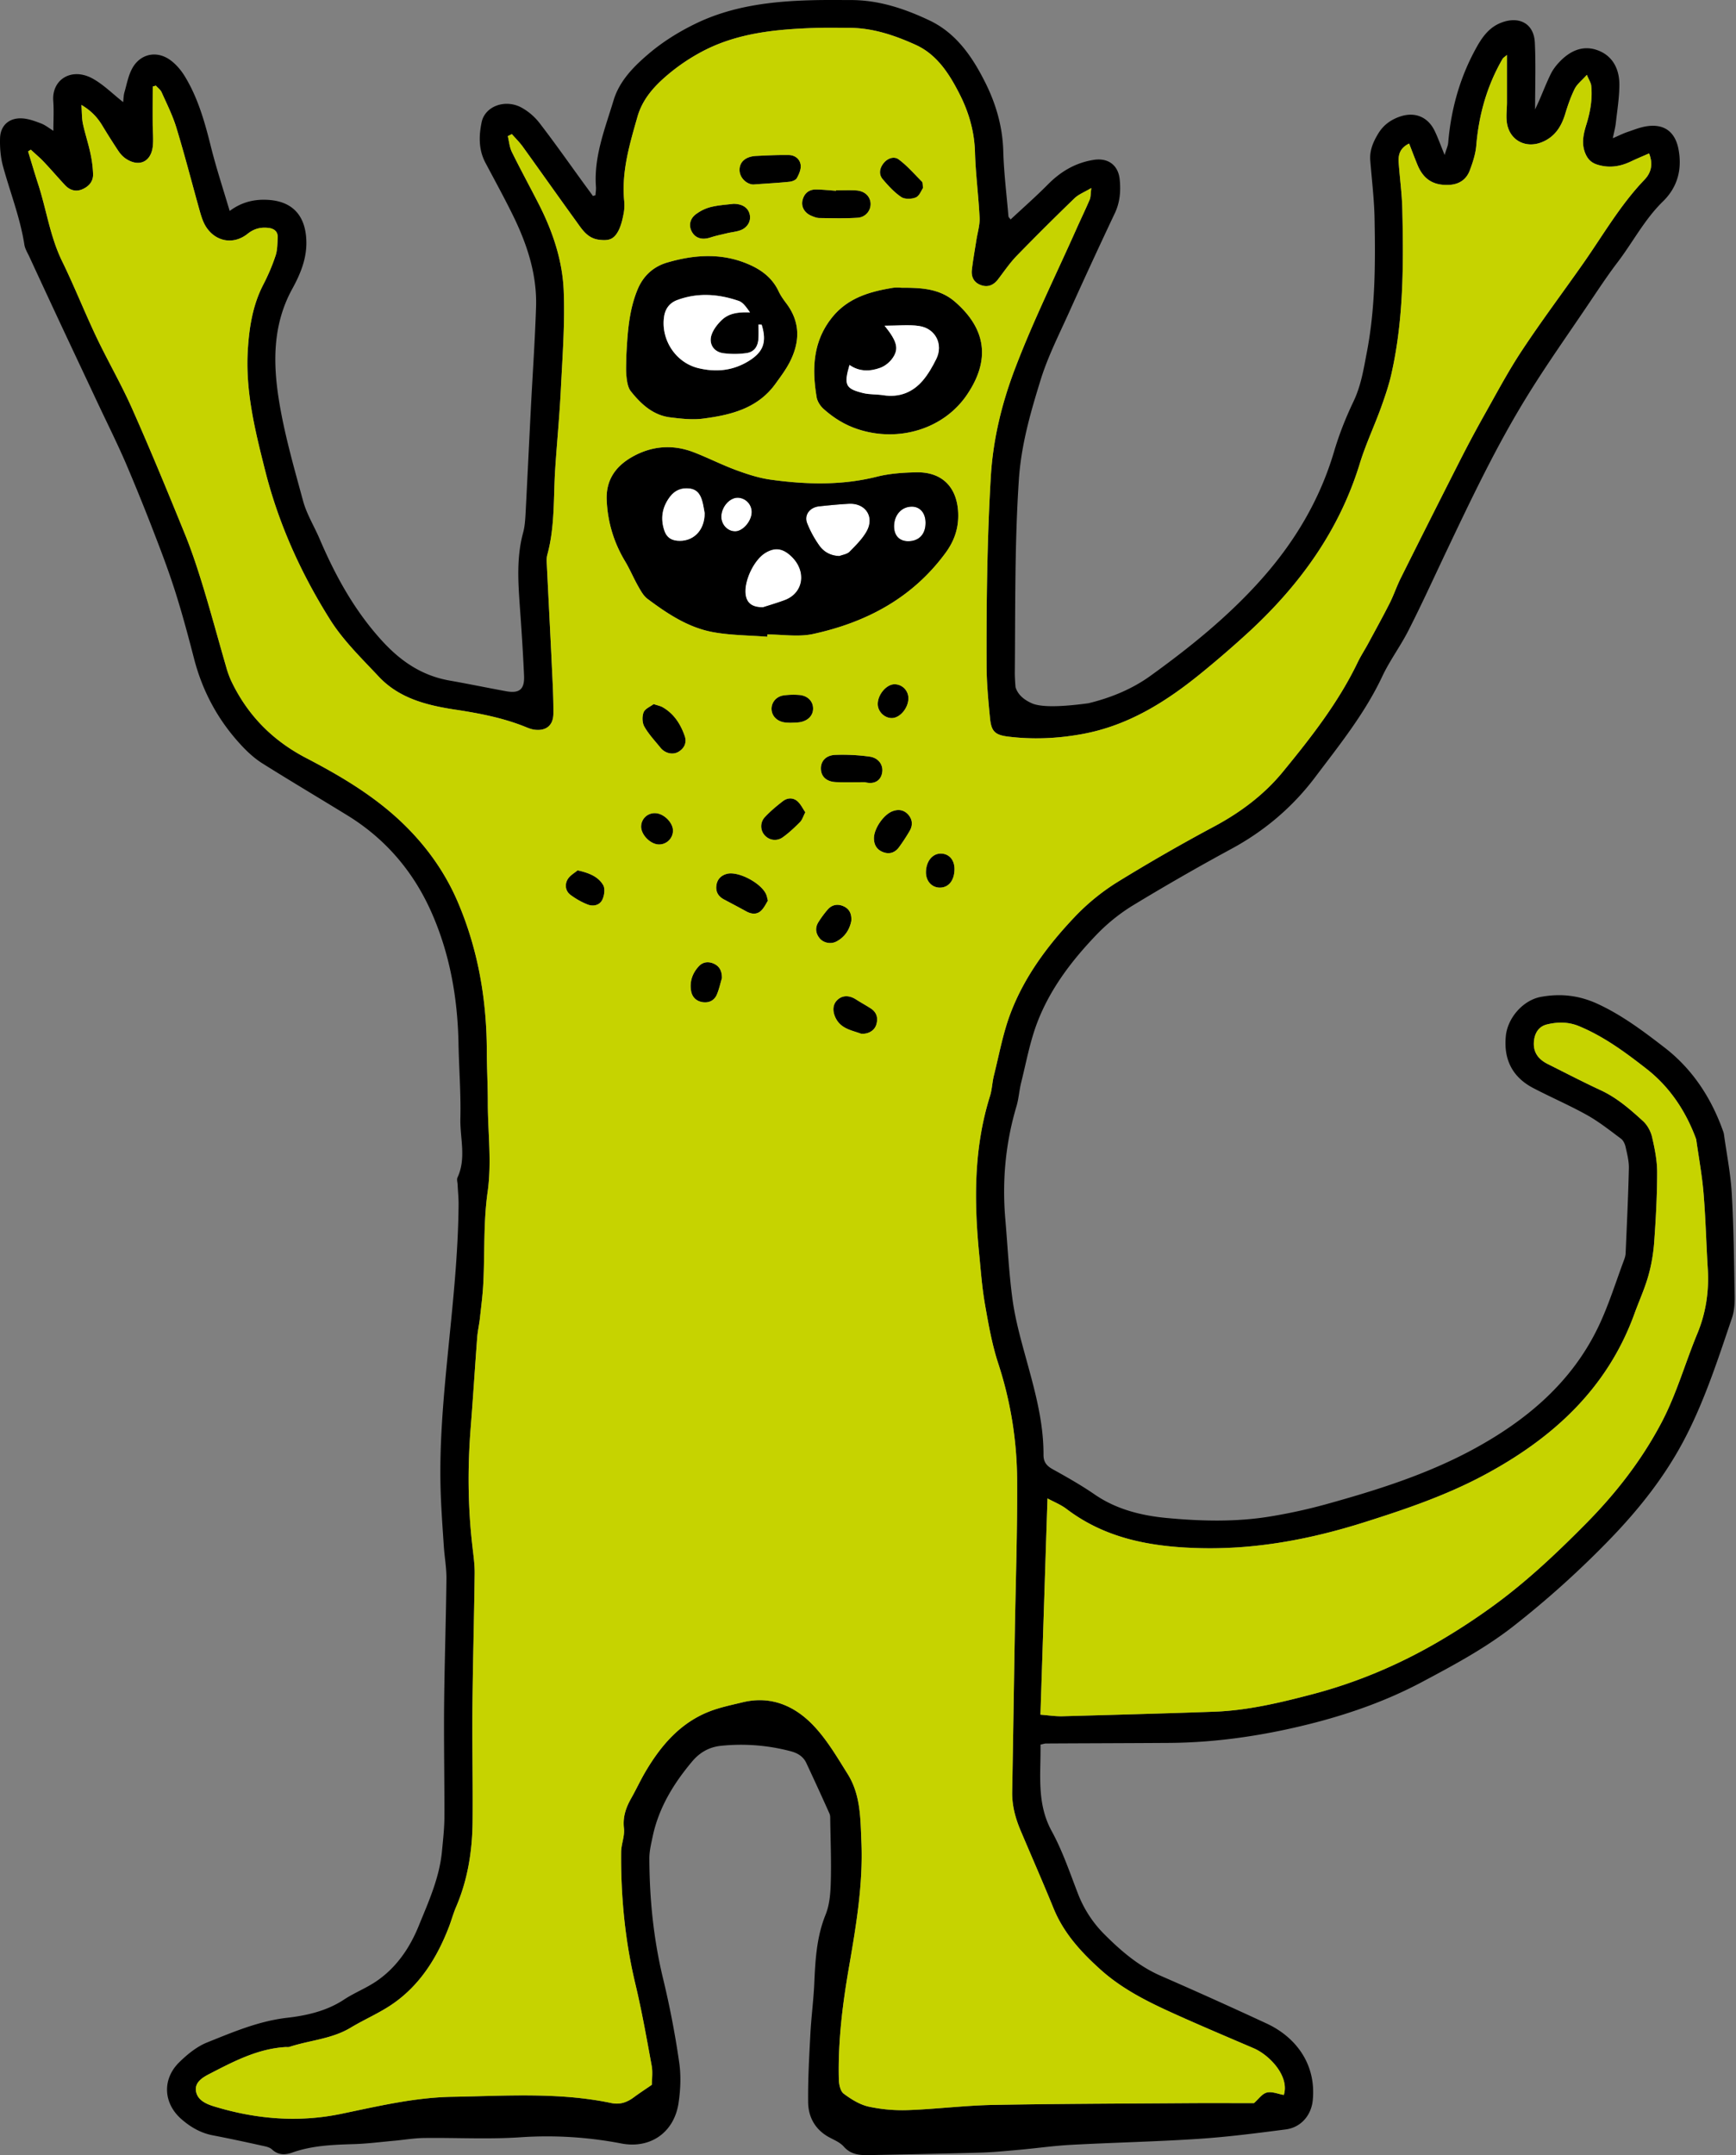 <svg width="137" height="170" viewBox="0 0 137 170" xmlns="http://www.w3.org/2000/svg"><rect x="0" y="0" width="137" height="170" fill="#808080" stroke="none"/><title>alien 2</title><g fill="none" fill-rule="evenodd"><path d="M136.69 103.941c-1.067 3.142-2.082 6.297-3.591 9.263-1.585 3.127-3.731 5.835-6.166 8.334a74.532 74.532 0 0 1-7.572 6.796c-2.217 1.72-4.671 3.032-7.139 4.344-2.65 1.41-5.458 2.419-8.326 3.174-3.793.99-7.677 1.603-11.62 1.632-3.241.022-6.487.027-9.733.046-.104 0-.212.043-.43.085.038 2.306-.33 4.603.878 6.816.864 1.574 1.44 3.306 2.095 4.989a9.184 9.184 0 0 0 2.094 3.188c1.312 1.31 2.704 2.5 4.435 3.254a386.924 386.924 0 0 1 8.341 3.755c2.298 1.065 3.93 3.197 3.642 6.06-.118 1.183-.929 2.141-2.136 2.296-2.274.293-4.558.59-6.846.741-3.35.222-6.705.293-10.054.472-1.354.07-2.704.264-4.053.387-1.014.089-2.028.193-3.048.227-2.976.084-5.958.14-8.935.199-.721.012-1.4-.053-1.948-.681-.307-.349-.812-.538-1.236-.778-1.048-.609-1.553-1.58-1.566-2.717-.02-1.806.084-3.617.179-5.418.07-1.316.245-2.628.306-3.943.08-1.85.18-3.67.892-5.429.316-.782.387-1.693.41-2.551.048-1.623-.018-3.245-.042-4.867-.005-.184.014-.392-.061-.557a252.074 252.074 0 0 0-1.831-3.995c-.24-.51-.675-.774-1.222-.92a15.31 15.31 0 0 0-5.491-.433c-.92.09-1.685.504-2.312 1.259-1.477 1.764-2.638 3.674-3.109 5.952-.114.547-.25 1.108-.25 1.66.009 3.216.33 6.386 1.089 9.522a71.34 71.34 0 0 1 1.26 6.542c.16 1.06.113 2.193-.047 3.259-.354 2.32-2.232 3.612-4.506 3.178a31 31 0 0 0-7.982-.49c-2.515.17-5.053.024-7.582.057-.825.009-1.646.155-2.472.226-1.01.094-2.024.222-3.038.255-1.665.051-3.317.103-4.907.67-.551.193-1.1.211-1.59-.246-.174-.165-.462-.231-.712-.283-1.321-.293-2.646-.58-3.977-.835-.963-.188-1.764-.66-2.477-1.287-1.416-1.245-1.514-3.141-.165-4.467.637-.627 1.383-1.235 2.194-1.565 2.053-.821 4.077-1.694 6.345-1.953 1.524-.175 3.114-.533 4.477-1.438.784-.514 1.675-.869 2.458-1.382 1.628-1.076 2.704-2.646 3.421-4.401.779-1.91 1.646-3.81 1.845-5.91.085-.9.189-1.8.193-2.702.009-2.942-.052-5.885-.024-8.829.033-3.32.146-6.635.184-9.95.01-.864-.151-1.722-.207-2.585-.1-1.504-.212-3.009-.255-4.518-.1-3.585.227-7.16.576-10.72.387-3.896.812-7.787.844-11.711.005-.523-.052-1.052-.076-1.575-.009-.189-.08-.406-.009-.562.709-1.523.189-3.113.227-4.663.047-1.996-.114-3.996-.15-5.995-.077-3.542-.686-6.984-2.12-10.23-1.415-3.211-3.613-5.805-6.623-7.66-2.246-1.38-4.515-2.724-6.747-4.125-.566-.359-1.08-.821-1.543-1.307-1.877-1.98-3.15-4.296-3.835-6.948-.443-1.712-.9-3.423-1.43-5.111-.471-1.505-1.023-2.99-1.595-4.467a166.04 166.04 0 0 0-2.372-5.867C9.213 34.886 8.42 33.3 7.67 31.703c-.976-2.08-1.957-4.155-2.93-6.235-.814-1.741-1.622-3.481-2.428-5.226-.142-.306-.336-.609-.387-.934C1.595 17.177.8 15.177.235 13.11c-.193-.712-.254-1.49-.23-2.23.037-.992.721-1.59 1.716-1.543.51.023 1.024.212 1.505.396.345.127.642.373.986.585 0-.82.047-1.59-.009-2.353C4.076 6.248 5.68 5.282 7.331 6.21c.84.467 1.543 1.179 2.388 1.844.032-.27.032-.543.108-.798.184-.64.306-1.33.627-1.895.623-1.099 1.864-1.382 2.916-.67.476.326.896.811 1.203 1.312 1.057 1.72 1.59 3.645 2.076 5.588.42 1.674.962 3.316 1.476 5.051.883-.66 1.836-.92 2.883-.882 2.01.062 3.086 1.184 3.166 3.184.06 1.434-.477 2.692-1.118 3.858-1.505 2.75-1.52 5.678-1.072 8.588.425 2.745 1.204 5.438 1.935 8.126.283 1.043.878 1.996 1.307 3 1.25 2.924 2.76 5.669 4.94 8.05 1.49 1.627 3.165 2.745 5.34 3.122 1.477.26 2.949.566 4.425.836 1.057.193 1.477-.142 1.425-1.231-.08-1.812-.198-3.618-.33-5.42-.137-1.962-.27-3.91.255-5.843.137-.505.17-1.047.198-1.57.146-2.788.278-5.57.42-8.358.137-2.636.32-5.267.406-7.905.075-2.499-.675-4.829-1.75-7.055-.708-1.457-1.492-2.877-2.247-4.305-.547-1.029-.523-2.133-.297-3.204.27-1.258 1.854-1.838 3.138-1.15a4.634 4.634 0 0 1 1.439 1.236c1.222 1.585 2.368 3.222 3.542 4.834.222.302.444.604.661.905l.203-.056c.014-.217.052-.44.038-.656-.179-2.405.717-4.598 1.387-6.824.471-1.57 1.641-2.726 2.845-3.74 1.08-.91 2.325-1.68 3.6-2.301C57.797.447 60.986.09 64.21.014c.98-.024 1.962-.01 2.943-.01 2.204 0 4.247.684 6.19 1.604 2.147 1.014 3.43 2.928 4.445 4.971.82 1.655 1.33 3.423 1.386 5.32.047 1.726.265 3.447.41 5.174.006.056.076.108.17.24.991-.925 2-1.81 2.944-2.763 1.02-1.029 2.185-1.717 3.624-1.94 1.118-.173 1.93.406 2.042 1.552.09.906.024 1.793-.382 2.65a468.38 468.38 0 0 0-3.604 7.802c-.788 1.75-1.67 3.48-2.241 5.306-.797 2.575-1.547 5.145-1.731 7.914-.34 5.088-.274 10.173-.321 15.267 0 .247.019.614.057 1.098.159.539.585.964 1.28 1.275.693.31 2.184.31 4.473 0 1.898-.46 3.525-1.178 4.88-2.152 3.156-2.274 6.177-4.712 8.775-7.631 2.615-2.938 4.592-6.235 5.72-10.036.4-1.364.933-2.708 1.546-3.99.6-1.256.802-2.58 1.057-3.91.665-3.471.67-6.975.604-10.48-.028-1.542-.217-3.08-.34-4.617-.061-.793.232-1.472.633-2.127.41-.679 1.018-1.108 1.754-1.349 1.175-.382 2.194.062 2.717 1.188.251.528.448 1.085.765 1.854.142-.477.255-.707.279-.947.23-2.745.967-5.326 2.34-7.721.43-.741.943-1.382 1.735-1.721 1.416-.605 2.69-.067 2.765 1.532.08 1.688.02 3.39.02 5.268.155-.344.25-.538.334-.731.298-.693.571-1.391.901-2.066.166-.335.4-.646.656-.92.83-.886 1.854-1.39 3.048-.952 1.188.439 1.708 1.48 1.712 2.693 0 1.005-.165 2.014-.278 3.023-.038.359-.137.717-.24 1.222.48-.208.806-.373 1.15-.49.533-.18 1.067-.401 1.62-.468 1.324-.165 2.15.48 2.41 1.807.306 1.593-.062 3.009-1.237 4.15-1.443 1.41-2.363 3.207-3.571 4.791-.82 1.076-1.566 2.217-2.326 3.34-1.58 2.344-3.217 4.65-4.704 7.051-2.51 4.036-4.538 8.328-6.576 12.615-.953 2.01-1.873 4.028-2.883 6.01-.628 1.244-1.477 2.376-2.07 3.631-1.378 2.933-3.393 5.433-5.318 7.984-1.764 2.335-3.972 4.212-6.572 5.622a183.892 183.892 0 0 0-7.84 4.5 14.52 14.52 0 0 0-2.888 2.348c-1.94 2.028-3.633 4.268-4.633 6.91-.566 1.499-.859 3.112-1.25 4.678-.156.622-.193 1.274-.373 1.882-.873 2.929-1.142 5.91-.877 8.942.179 2.103.282 4.216.565 6.3.204 1.486.6 2.953 1 4.406.708 2.58 1.458 5.15 1.445 7.856 0 .572.26.873.745 1.137 1.118.619 2.236 1.255 3.288 1.976 1.708 1.18 3.685 1.665 5.638 1.854 2.732.26 5.505.335 8.242-.118a42.05 42.05 0 0 0 4.303-.938c3.996-1.104 7.959-2.345 11.629-4.32 4.232-2.283 7.827-5.283 9.946-9.711.81-1.693 1.368-3.51 2.028-5.273.066-.175.118-.363.122-.547.095-2.221.204-4.443.255-6.664.014-.557-.132-1.122-.255-1.674-.051-.24-.179-.529-.368-.67-.872-.65-1.735-1.335-2.679-1.863-1.383-.773-2.84-1.396-4.247-2.132-1.65-.863-2.348-2.263-2.16-4.117.147-1.425 1.364-2.82 2.774-3.075 1.547-.279 3.001-.128 4.497.566 1.948.906 3.628 2.179 5.284 3.457 2.184 1.693 3.67 3.97 4.595 6.588.027.071.046.142.06.217.213 1.557.529 3.109.618 4.674.157 2.707.18 5.424.229 8.136.008.556-.03 1.15-.205 1.67Zm-2.737 1.245c.675-1.637.925-3.325.821-5.083-.122-1.996-.17-3.99-.335-5.981-.117-1.415-.378-2.815-.576-4.221-.004-.038-.023-.075-.033-.11-.807-2.168-2.07-4.054-3.874-5.465-1.654-1.292-3.358-2.556-5.335-3.377-.849-.354-1.694-.344-2.538-.14-.647.155-.967.669-1.029 1.329-.08.882.359 1.43 1.095 1.797 1.383.693 2.755 1.405 4.156 2.056 1.294.595 2.34 1.515 3.37 2.453.334.311.598.796.702 1.25.212.914.401 1.853.401 2.782 0 1.844-.104 3.693-.237 5.532a13.358 13.358 0 0 1-.466 2.656c-.288 1.009-.731 1.976-1.09 2.965-2.156 5.949-6.506 9.872-11.912 12.754-2.963 1.58-6.139 2.665-9.346 3.679-4.393 1.39-8.818 2.216-13.446 2.046-3.661-.132-7.1-.801-10.096-3.066-.454-.348-1.005-.565-1.52-.843-.188 5.754-.368 11.356-.556 17.058.627.047 1.183.137 1.736.123 3.996-.109 7.992-.217 11.983-.358 2.614-.095 5.161-.703 7.667-1.359 3.586-.933 6.991-2.377 10.19-4.264a51.373 51.373 0 0 0 4.246-2.79c2.595-1.897 4.925-4.1 7.186-6.383 2.377-2.395 4.43-5.022 6.01-8.021 1.184-2.25 1.86-4.689 2.826-7.019m-4.175-91.01c.523-.546.698-1.216.363-2.074-.518.226-.996.424-1.458.645-.853.402-1.717.528-2.637.236-.472-.145-.75-.433-.938-.886-.332-.802-.137-1.57.098-2.325.303-.986.472-1.981.368-3.009-.018-.227-.17-.439-.344-.859-.41.457-.778.736-.962 1.109-.317.636-.548 1.315-.756 2-.301.985-.816 1.778-1.797 2.188-1.35.566-2.656-.18-2.807-1.618-.052-.48.014-.976.02-1.467V4.334c-.195.165-.294.217-.345.302-1.232 2.122-1.878 4.414-2.081 6.857-.057.66-.278 1.33-.515 1.957-.277.732-.862 1.109-1.665 1.137-1.212.047-1.995-.448-2.462-1.589-.223-.538-.425-1.085-.656-1.675-.727.355-.864.882-.826 1.472.085 1.236.26 2.471.288 3.707.099 4.34.108 8.678-.85 12.946-.203.914-.509 1.807-.825 2.688-.538 1.486-1.217 2.92-1.68 4.428-1.604 5.236-4.674 9.495-8.638 13.178a84.637 84.637 0 0 1-3.67 3.188c-2.85 2.349-5.902 4.31-9.634 4.98-1.944.354-3.897.435-5.85.19-1.034-.132-1.293-.444-1.392-1.467-.132-1.35-.26-2.707-.268-4.06-.02-4.977.041-9.953.33-14.929.174-2.99.872-5.828 1.91-8.555 1.402-3.692 3.16-7.248 4.775-10.861.368-.83.763-1.642 1.118-2.472.09-.207.07-.461.132-.924-.576.34-1.015.505-1.321.802a206.083 206.083 0 0 0-4.567 4.546c-.548.567-.996 1.232-1.477 1.858-.368.477-.83.656-1.392.435-.528-.208-.731-.656-.67-1.184.09-.783.232-1.561.354-2.344.09-.59.283-1.184.255-1.768-.08-1.731-.316-3.454-.364-5.18-.047-1.627-.485-3.14-1.202-4.55-.802-1.585-1.779-3.137-3.468-3.906-1.642-.744-3.369-1.335-5.218-1.344-.943-.004-1.887-.023-2.83.01-2.953.103-5.894.387-8.578 1.735a15.324 15.324 0 0 0-3.165 2.142c-.953.834-1.798 1.81-2.17 3.113-.623 2.178-1.274 4.343-1.052 6.654.032.335.019.684-.048 1.014-.084.439-.188.891-.381 1.288-.368.73-.765.858-1.576.754-.906-.118-1.322-.816-1.779-1.448-1.415-1.952-2.807-3.929-4.217-5.886-.255-.354-.572-.664-.864-.995-.104.052-.213.109-.321.16.104.42.137.872.321 1.25.684 1.387 1.424 2.74 2.128 4.118 1.09 2.136 1.858 4.41 1.962 6.786.108 2.594-.094 5.202-.222 7.796-.103 2.11-.311 4.208-.448 6.315-.146 2.255-.014 4.528-.618 6.745-.07.245-.056.523-.042.787.128 2.599.264 5.193.387 7.791.061 1.321.142 2.642.131 3.957-.004.972-.617 1.42-1.57 1.264a2.72 2.72 0 0 1-.538-.17c-1.821-.75-3.737-1.112-5.671-1.405-2.226-.34-4.397-.886-6.005-2.603-1.336-1.425-2.78-2.82-3.813-4.452-2.297-3.641-4.071-7.546-5.137-11.749-.803-3.183-1.605-6.357-1.373-9.697.118-1.745.396-3.433 1.207-5.008.383-.736.713-1.505.972-2.287.151-.448.147-.958.17-1.443.024-.458-.269-.693-.689-.75-.618-.08-1.156.037-1.684.458-1.155.924-2.628.608-3.359-.68-.198-.353-.316-.76-.43-1.156-.608-2.173-1.17-4.362-1.83-6.523-.292-.965-.754-1.88-1.17-2.81-.09-.199-.302-.345-.452-.519a6.901 6.901 0 0 1-.246.076c-.005.967-.01 1.929-.005 2.896 0 .603.07 1.212.01 1.806-.138 1.274-1.133 1.693-2.19.943a2.313 2.313 0 0 1-.533-.575 55.29 55.29 0 0 1-1.268-2.004c-.374-.614-.831-1.133-1.642-1.618.042.623.028 1.065.118 1.485.165.774.42 1.528.585 2.302.117.547.202 1.108.217 1.67.018.589-.35.99-.873 1.206-.505.208-.973.058-1.34-.334-.566-.608-1.105-1.24-1.675-1.84-.32-.34-.684-.64-1.028-.961l-.213.14c.26.85.51 1.703.783 2.547.665 2.029.948 4.165 1.901 6.113.958 1.962 1.765 4 2.7 5.97.905 1.906 1.972 3.736 2.825 5.66 1.453 3.269 2.816 6.58 4.166 9.895.552 1.359 1.01 2.76 1.439 4.16.636 2.09 1.203 4.202 1.811 6.296.114.4.246.797.425 1.17 1.283 2.664 3.227 4.645 5.884 6.032 2.9 1.509 5.717 3.188 8.053 5.57 1.689 1.72 3.024 3.664 3.954 5.862 1.58 3.726 2.25 7.645 2.26 11.687.004 1.358.08 2.716.08 4.074 0 2.354.32 4.689-.02 7.07-.33 2.334-.216 4.735-.334 7.103-.043.938-.166 1.872-.27 2.81-.056.52-.179 1.038-.217 1.562-.178 2.367-.326 4.74-.513 7.107-.246 3.127-.223 6.249.141 9.371.08.708.184 1.42.174 2.132-.042 3.472-.141 6.938-.174 10.409-.029 3.056.037 6.112.01 9.168-.024 2.312-.383 4.575-1.308 6.721-.221.52-.367 1.071-.57 1.594-.93 2.396-2.256 4.532-4.397 6.023-1.043.726-2.241 1.23-3.34 1.891-1.492.9-3.223.99-4.823 1.514-.104.038-.226.014-.334.019-2.208.136-4.11 1.146-6.01 2.127-.534.273-1.157.66-1.048 1.344.118.75.863 1.042 1.496 1.23 3.26.987 6.576 1.265 9.94.571 2.916-.603 5.826-1.3 8.812-1.348 4.18-.07 8.38-.377 12.522.49.698.146 1.255-.056 1.792-.457.445-.33.911-.632 1.416-.981 0-.448.08-.986-.014-1.496-.392-2.145-.774-4.295-1.278-6.418-.827-3.434-1.16-6.915-1.133-10.432.005-.628.293-1.274.222-1.887-.104-.891.155-1.627.57-2.363.392-.688.722-1.41 1.123-2.094 1.231-2.084 2.76-3.876 5.09-4.773.836-.32 1.728-.5 2.596-.712 2.212-.533 4.077.279 5.543 1.802 1.08 1.122 1.897 2.523 2.732 3.858 1.029 1.636 1.01 3.528 1.085 5.371.137 3.293-.406 6.532-.963 9.763-.518 2.976-.896 5.961-.816 8.99.01.376.123.9.382 1.094.59.438 1.265.862 1.968 1.018 1.019.227 2.1.311 3.146.274 2.218-.08 4.43-.364 6.648-.405 5.203-.095 10.412-.104 15.621-.143 1.69-.009 3.377 0 4.991 0 .354-.306.642-.74 1.019-.834.406-.103.887.113 1.34.188.462-1.476-1.128-3.15-2.387-3.687-2.076-.892-4.161-1.769-6.218-2.699-2.095-.942-4.152-1.956-5.888-3.527-1.53-1.377-2.883-2.863-3.676-4.8-.84-2.057-1.73-4.086-2.598-6.132-.416-.981-.69-1.99-.67-3.07.074-4.146.136-8.297.207-12.442.066-4.032.208-8.07.184-12.102-.02-3.137-.5-6.215-1.486-9.224-.49-1.496-.77-3.066-1.043-4.623-.23-1.297-.33-2.617-.457-3.929-.42-4.225-.449-8.427.84-12.544.17-.539.178-1.118.32-1.665.41-1.642.713-3.326 1.312-4.896 1.099-2.89 2.939-5.353 5.053-7.579a17.137 17.137 0 0 1 3.316-2.717 144.502 144.502 0 0 1 7.742-4.447c2.057-1.108 3.892-2.486 5.364-4.273 2.222-2.707 4.387-5.471 5.921-8.659.245-.51.557-.981.826-1.48.57-1.057 1.156-2.114 1.698-3.184.321-.642.547-1.326.868-1.967a1427.17 1427.17 0 0 1 4.628-9.188 102.124 102.124 0 0 1 1.911-3.584c.982-1.736 1.915-3.508 3.015-5.169 1.556-2.358 3.26-4.622 4.883-6.937 1.552-2.222 2.906-4.58 4.798-6.551" fill="#000"/><path d="M134.774 100.102c.104 1.76-.146 3.448-.821 5.084-.967 2.33-1.642 4.768-2.826 7.018-1.58 3-3.632 5.626-6.01 8.023-2.26 2.283-4.591 4.485-7.186 6.38a51.347 51.347 0 0 1-4.246 2.793c-3.198 1.886-6.604 3.33-10.19 4.263-2.505.655-5.053 1.264-7.667 1.358-3.99.142-7.986.25-11.983.359-.552.014-1.109-.075-1.736-.123.189-5.702.367-11.305.556-17.059.515.279 1.067.496 1.52.845 2.995 2.264 6.435 2.933 10.096 3.066 4.628.17 9.054-.656 13.445-2.048 3.209-1.014 6.384-2.098 9.347-3.678 5.406-2.882 9.756-6.806 11.912-12.753.359-.99.802-1.957 1.09-2.967.246-.863.4-1.763.467-2.655.132-1.839.236-3.688.236-5.532 0-.929-.189-1.867-.4-2.783-.104-.452-.37-.938-.704-1.25-1.029-.938-2.076-1.857-3.369-2.451-1.4-.652-2.773-1.364-4.156-2.057-.736-.368-1.175-.915-1.095-1.797.062-.66.383-1.174 1.03-1.33.843-.203 1.688-.212 2.537.142 1.977.82 3.68 2.084 5.336 3.377 1.802 1.41 3.066 3.296 3.873 5.466.01.033.029.07.033.108.199 1.406.458 2.806.576 4.221.165 1.99.213 3.985.335 5.98" fill="#C6D300"/><path d="M75.362 23.803c2.51 2.174 2.77 4.626.972 7.3-1.84 2.75-5.43 3.81-8.63 2.754-1.027-.334-1.91-.885-2.698-1.589-.264-.23-.504-.599-.561-.938-.372-2.245-.302-4.41 1.236-6.31 1.237-1.524 2.94-2.01 4.742-2.312.33-.056.68-.01.769-.01 1.665-.014 3.034.119 4.17 1.105m-1.472 4.513c.567-1.146-.051-2.4-1.344-2.599-.83-.127-1.699-.024-2.737-.024.996 1.237 1.146 1.826.623 2.567-.226.32-.59.613-.953.75-.816.3-1.665.32-2.44-.222-.461 1.58-.32 1.876 1.086 2.22.505.124 1.048.086 1.567.166 1.263.198 2.32-.207 3.132-1.155.43-.505.77-1.104 1.066-1.703M74.32 67.334c.623.042 1.018.537 1.005 1.255-.014.852-.444 1.404-1.114 1.428-.67.02-1.156-.519-1.137-1.25.024-.872.552-1.48 1.246-1.433" fill="#000"/><path d="M72.546 25.717c1.292.199 1.91 1.453 1.344 2.6-.297.598-.637 1.196-1.066 1.701-.812.949-1.869 1.355-3.133 1.156-.518-.08-1.061-.042-1.566-.165-1.406-.344-1.547-.641-1.085-2.221.774.542 1.623.523 2.439.221.363-.137.727-.429.953-.75.523-.74.373-1.33-.623-2.565 1.039 0 1.906-.104 2.737.023M73.041 41.224c.01.896-.5 1.453-1.34 1.467-.684.014-1.113-.401-1.142-1.104-.028-.91.544-1.598 1.36-1.621.665-.024 1.117.485 1.122 1.258" fill="#FFF"/><path d="M72.763 14.337c.066.066.042.217.085.486-.142.203-.288.632-.571.75-.33.141-.873.155-1.15-.029-.553-.373-1.02-.887-1.46-1.4-.33-.383-.259-.854.048-1.25.311-.406.835-.595 1.204-.32.678.499 1.244 1.16 1.844 1.763M71.687 64.273c.33.382.354.83.11 1.259-.261.448-.549.887-.855 1.307-.297.4-.717.56-1.199.396-.519-.175-.773-.566-.773-1.119.004-.758.764-1.872 1.482-2.13.461-.17.9-.1 1.235.287M71.687 55.029c.033.769-.632 1.599-1.292 1.613-.571.014-1.095-.481-1.124-1.056-.032-.75.656-1.595 1.308-1.608.59-.015 1.08.457 1.108 1.05M68.63 59.684c.722.104 1.095.68.986 1.273-.104.613-.613.949-1.354.745-.745 0-1.496.02-2.241-.004-.77-.02-1.212-.41-1.236-1.033-.023-.618.387-1.094 1.152-1.118.895-.028 1.806.01 2.693.137M68.72 79.549c.477.311.594.763.433 1.282-.146.472-.645.765-1.207.708-.727-.269-1.586-.382-2.005-1.25-.27-.565-.222-1.094.179-1.443.396-.348.916-.344 1.453.005.373.24.77.452 1.147.698M68.705 16.025a1.085 1.085 0 0 1-1 1.151c-1.01.066-2.019.038-3.028.024-.217 0-.444-.09-.652-.18-.547-.231-.825-.735-.684-1.254.142-.538.52-.825 1.066-.816.525.005 1.048.061 1.567.1.004-.015.004-.025.004-.034.524 0 1.053-.023 1.572.005.675.038 1.108.443 1.155 1.004" fill="#000"/><path d="M66.988 39.739c1.307-.066 2.043 1.014 1.41 2.164-.338.609-.863 1.123-1.358 1.623-.183.189-.524.231-.793.335-.693-.019-1.226-.32-1.585-.82a8.32 8.32 0 0 1-.962-1.765c-.255-.656.198-1.254.943-1.335.778-.084 1.562-.16 2.345-.202" fill="#FFF"/><path d="M66.564 71.484c.462.208.66.59.617 1.165-.131.674-.504 1.269-1.179 1.622-.457.236-1.042.1-1.335-.278-.311-.396-.345-.835-.075-1.26.22-.348.467-.688.736-.994.334-.377.778-.457 1.236-.255M64.167 55.878c.01.561-.406.99-1.066 1.094-.222.033-.448.028-.722.042-.137-.009-.326-.005-.51-.037-.594-.109-.971-.529-.981-1.057-.005-.519.378-.985.958-1.066a5.701 5.701 0 0 1 1.231-.033c.656.052 1.085.49 1.09 1.057M63.554 64.075c-.17.32-.24.594-.416.769-.419.424-.863.844-1.349 1.192a1.06 1.06 0 0 1-1.434-.141 1.055 1.055 0 0 1 .005-1.438c.43-.462.925-.877 1.43-1.264.353-.273.806-.288 1.146.014.259.23.419.58.618.868M63.19 13.045c.03.325-.137.703-.306 1.009-.09.156-.373.264-.58.283-.854.09-1.714.132-2.85.218-.515-.01-1.104-.52-1.09-1.175.01-.623.495-1.042 1.317-1.08.853-.042 1.717-.085 2.575-.071.495.01.887.33.934.816" fill="#000"/><path d="M62.45 43.884c1.24 1.18.967 2.91-.538 3.463-.628.23-1.274.419-1.694.556-.877.014-1.288-.345-1.378-.995-.146-1.076.656-2.76 1.576-3.306.755-.448 1.363-.354 2.034.282" fill="#FFF"/><path d="M62.049 23.925c1.132 1.496 1.085 3.071.264 4.66-.311.599-.722 1.146-1.119 1.694-1.405 1.947-3.529 2.46-5.717 2.744-.845.108-1.732.004-2.586-.1-1.359-.169-2.307-1.05-3.113-2.065-.232-.297-.298-.763-.34-1.164-.057-.52-.014-1.053-.014-1.581.099-1.792.188-3.574.892-5.277.462-1.113 1.278-1.816 2.34-2.127 2.207-.647 4.443-.783 6.614.226.943.438 1.717 1.066 2.175 2.043.156.334.377.645.604.947m-2.991 4.57c1.155-.703 1.486-1.475 1.051-2.881l-.25-.015c0 .359.015.722-.004 1.08-.038.675-.344 1.1-.987 1.18a6.73 6.73 0 0 1-1.802 0c-.778-.118-1.165-.779-.891-1.505.15-.401.443-.773.755-1.08.604-.594 1.387-.66 2.26-.631-.27-.368-.533-.789-.901-.91-1.604-.549-3.242-.666-4.865-.057-.552.211-.906.636-1.01 1.259-.297 1.843.912 3.692 2.728 4.112 1.372.321 2.67.202 3.916-.551M60.478 70.588c.042.103.061.212.122.462-.146.221-.297.566-.552.802-.334.302-.75.26-1.15.042-.581-.32-1.166-.627-1.751-.938-.443-.231-.675-.59-.614-1.095.062-.5.368-.81.845-.933.915-.227 2.755.764 3.1 1.66" fill="#000"/><path d="M58.213 39.263c.623 0 1.137.542 1.108 1.17-.028.707-.702 1.47-1.297 1.48-.609.005-1.114-.542-1.1-1.184.025-.755.652-1.466 1.289-1.466" fill="#FFF"/><path d="M59.17 16.94c.11.505-.188 1.024-.745 1.226-.311.114-.656.142-.986.217-.462.113-.934.204-1.387.355-.632.206-1.17.06-1.453-.458-.259-.472-.17-1.024.33-1.391.35-.26.774-.467 1.199-.566.612-.151 1.255-.18 1.77-.246.73.01 1.164.336 1.273.863" fill="#000"/><path d="M59.058 28.495c-1.246.755-2.543.873-3.916.552-1.817-.42-3.024-2.269-2.727-4.113.104-.622.457-1.046 1.01-1.258 1.622-.609 3.26-.491 4.863.056.369.122.633.542.901.91-.873-.028-1.655.037-2.26.632-.31.307-.603.68-.754 1.08-.273.727.113 1.387.891 1.505a6.78 6.78 0 0 0 1.803 0c.642-.081.948-.505.986-1.18.019-.358.004-.72.004-1.08l.25.015c.435 1.405.104 2.179-1.051 2.881" fill="#FFF"/><path d="M56.298 76.002c.457.193.688.561.67 1.17-.113.367-.213.854-.401 1.292-.199.453-.604.66-1.11.59-.5-.071-.83-.396-.915-.868-.136-.745.1-1.42.613-1.972.308-.33.732-.387 1.143-.212M56.925 40.73c-.015.64.49 1.188 1.1 1.183.594-.01 1.269-.774 1.296-1.481a1.127 1.127 0 0 0-1.108-1.17c-.638 0-1.264.713-1.288 1.467m-3.5 1.92c1.221.127 2.188-.755 2.184-2.17-.029-.15-.07-.448-.136-.74-.133-.575-.345-1.104-1.024-1.198-.642-.09-1.19.122-1.586.656-.608.81-.76 1.702-.43 2.669.161.471.482.731.991.783m22.193-2.188c.047 1.193-.297 2.197-.995 3.15-2.618 3.566-6.256 5.485-10.455 6.4-1.151.25-2.406.038-3.609.038-.005.06-.005.117-.01.179-1.42-.11-2.864-.11-4.26-.359-1.967-.358-3.618-1.457-5.19-2.632-.315-.235-.528-.632-.73-.985-.369-.65-.657-1.344-1.039-1.98a10.066 10.066 0 0 1-1.448-4.798c-.076-1.603.698-2.678 1.976-3.414 1.543-.886 3.214-1.032 4.898-.382 1.122.434 2.199.986 3.326 1.401.878.326 1.792.622 2.712.754 2.813.391 5.615.472 8.412-.23 1.01-.255 2.087-.326 3.133-.345 2.029-.033 3.199 1.193 3.279 3.203m-3.915 2.23c.84-.014 1.348-.57 1.34-1.467-.005-.773-.459-1.282-1.124-1.258-.816.023-1.386.712-1.359 1.621.029.703.458 1.118 1.143 1.104m-3.303-.787c.632-1.151-.104-2.231-1.411-2.165-.783.043-1.567.118-2.345.203-.745.08-1.197.68-.943 1.335.245.622.575 1.22.962 1.763.358.5.892.802 1.586.82.268-.103.609-.146.793-.334.494-.5 1.018-1.014 1.358-1.622m-6.487 5.442c1.505-.552 1.778-2.282.537-3.462-.669-.636-1.279-.73-2.033-.283-.92.547-1.722 2.231-1.576 3.306.09.65.5 1.01 1.378.996.42-.138 1.067-.325 1.694-.557" fill="#000"/><path d="M55.609 40.48c.005 1.414-.963 2.296-2.185 2.169-.509-.052-.83-.312-.99-.783-.33-.967-.18-1.858.429-2.67.396-.532.943-.744 1.585-.655.68.095.891.623 1.024 1.197.066.293.108.59.137.741" fill="#FFF"/><path d="M54.038 58.062c.175.51-.024.962-.5 1.245-.444.259-1.048.122-1.406-.316-.443-.547-.935-1.066-1.28-1.67-.174-.301-.187-.806-.06-1.132.113-.288.533-.448.793-.65.306.108.538.146.721.255.888.514 1.406 1.33 1.732 2.268M51.73 64.145c.675.033 1.392.76 1.379 1.396a1.097 1.097 0 0 1-1.194 1.067c-.67-.071-1.36-.83-1.316-1.458.037-.599.528-1.033 1.132-1.005M47.598 69.81c.165.278.099.806-.052 1.136-.203.453-.708.58-1.16.406a5.818 5.818 0 0 1-1.36-.76c-.405-.302-.47-.806-.236-1.216.18-.316.562-.524.793-.721.907.202 1.618.49 2.015 1.155" fill="#000"/><path d="M54.6 18.28c.282.519.82.665 1.453.457.452-.15.924-.24 1.386-.354.33-.075.675-.103.986-.216.557-.203.854-.722.745-1.226-.108-.528-.542-.854-1.273-.864-.514.066-1.156.095-1.77.246-.424.099-.848.306-1.198.565-.5.368-.59.92-.33 1.392m4.67 2.655c-2.17-1.01-4.406-.872-6.614-.226-1.061.311-1.877 1.013-2.34 2.127-.703 1.702-.792 3.485-.891 5.278 0 .528-.043 1.06.013 1.58.044.4.11.867.34 1.164.807 1.015 1.756 1.896 3.115 2.066.853.104 1.74.207 2.585.098 2.189-.282 4.312-.796 5.718-2.745.395-.546.807-1.093 1.118-1.692.82-1.59.868-3.165-.264-4.66-.227-.301-.448-.613-.605-.948-.457-.976-1.23-1.603-2.175-2.042m-18.012-9.362c1.411 1.958 2.803 3.934 4.218 5.886.457.632.872 1.33 1.778 1.449.812.103 1.208-.024 1.576-.755.193-.396.297-.85.382-1.288.066-.33.08-.679.048-1.014-.223-2.31.429-4.476 1.051-6.655.374-1.302 1.217-2.277 2.17-3.113a15.29 15.29 0 0 1 3.167-2.14c2.684-1.35 5.623-1.632 8.576-1.736.944-.033 1.888-.015 2.831-.01 1.85.01 3.577.6 5.218 1.345 1.69.769 2.666 2.32 3.468 3.905.717 1.41 1.155 2.923 1.203 4.55.047 1.727.282 3.449.363 5.18.028.584-.165 1.179-.255 1.768-.123.783-.264 1.56-.354 2.344-.06.528.142.976.67 1.183.561.222 1.024.043 1.392-.433.481-.628.93-1.293 1.476-1.858a204.962 204.962 0 0 1 4.568-4.546c.306-.298.745-.463 1.32-.803-.061.462-.041.717-.132.925-.354.83-.75 1.641-1.117 2.471-1.614 3.613-3.374 7.169-4.775 10.862-1.038 2.725-1.736 5.565-1.91 8.555-.289 4.976-.35 9.95-.331 14.927.01 1.353.136 2.712.269 4.06.099 1.024.359 1.335 1.392 1.468 1.953.244 3.906.164 5.85-.19 3.732-.67 6.784-2.632 9.634-4.98a84.586 84.586 0 0 0 3.67-3.188c3.963-3.684 7.034-7.942 8.638-13.177.463-1.51 1.142-2.943 1.68-4.428.317-.883.622-1.774.825-2.688.958-4.27.95-8.608.85-12.947-.028-1.236-.203-2.472-.288-3.707-.038-.59.1-1.118.826-1.472.23.59.434 1.137.656 1.674.467 1.142 1.25 1.637 2.462 1.59.802-.029 1.387-.405 1.665-1.136.237-.628.458-1.297.514-1.958.204-2.443.85-4.736 2.081-6.858.052-.084.151-.136.344-.3v3.78c-.004.491-.07.987-.018 1.468.15 1.438 1.458 2.184 2.807 1.618.981-.41 1.495-1.203 1.798-2.189.207-.683.438-1.362.754-2 .184-.372.552-.65.963-1.108.174.42.325.632.345.859.103 1.028-.067 2.023-.369 3.009-.236.754-.43 1.523-.1 2.325.19.452.469.74.94.886.92.293 1.783.166 2.637-.235.462-.222.939-.42 1.458-.647.335.858.16 1.528-.363 2.075-1.892 1.972-3.246 4.33-4.799 6.551-1.622 2.316-3.325 4.58-4.883 6.938-1.098 1.66-2.033 3.434-3.014 5.17a99.889 99.889 0 0 0-1.91 3.584 1427.344 1427.344 0 0 0-4.629 9.187c-.32.641-.547 1.325-.868 1.966-.542 1.071-1.127 2.127-1.698 3.184-.27.5-.58.972-.827 1.48-1.532 3.19-3.698 5.953-5.92 8.66-1.472 1.788-3.307 3.165-5.364 4.273a143.806 143.806 0 0 0-7.742 4.448 17.19 17.19 0 0 0-3.317 2.716c-2.114 2.226-3.953 4.688-5.053 7.579-.6 1.57-.9 3.254-1.311 4.895-.141.547-.15 1.128-.32 1.665-1.289 4.117-1.26 8.32-.84 12.546.126 1.31.226 2.631.458 3.928.273 1.556.551 3.127 1.042 4.622a30.028 30.028 0 0 1 1.486 9.225c.023 4.033-.118 8.07-.185 12.102-.07 4.146-.131 8.295-.206 12.442-.02 1.079.254 2.09.67 3.07.867 2.047 1.759 4.075 2.598 6.13.793 1.94 2.147 3.425 3.676 4.802 1.736 1.57 3.793 2.584 5.888 3.528 2.057.929 4.142 1.807 6.218 2.698 1.26.537 2.85 2.21 2.387 3.688-.453-.076-.934-.293-1.34-.19-.377.095-.665.53-1.019.836-1.614 0-3.303-.01-4.991 0-5.209.037-10.418.047-15.621.141-2.217.043-4.43.326-6.647.406a12.576 12.576 0 0 1-3.147-.273c-.703-.157-1.378-.58-1.967-1.02-.26-.193-.373-.716-.383-1.093-.08-3.029.297-6.014.816-8.99.557-3.23 1.1-6.47.963-9.762-.076-1.845-.057-3.736-1.085-5.373-.836-1.333-1.651-2.734-2.732-3.857-1.468-1.524-3.33-2.334-5.543-1.802-.868.212-1.76.392-2.595.712-2.33.897-3.859 2.689-5.09 4.774-.402.683-.732 1.404-1.124 2.093-.415.736-.674 1.471-.57 2.364.07.612-.218 1.258-.222 1.885-.029 3.519.307 7 1.132 10.433.505 2.122.887 4.273 1.279 6.419.094.51.014 1.047.014 1.495-.505.349-.972.65-1.415.98-.538.401-1.095.605-1.793.458-4.142-.867-8.342-.561-12.521-.49-2.987.047-5.898.745-8.813 1.349-3.364.692-6.68.415-9.941-.571-.632-.188-1.378-.481-1.495-1.23-.109-.685.514-1.071 1.047-1.345 1.902-.98 3.802-1.99 6.01-2.127.11-.005.231.018.336-.02 1.6-.523 3.33-.612 4.821-1.513 1.1-.66 2.297-1.165 3.34-1.891 2.142-1.49 3.468-3.627 4.397-6.023.203-.524.35-1.075.571-1.594.925-2.146 1.284-4.41 1.307-6.72.028-3.056-.038-6.113-.01-9.169.034-3.471.133-6.937.175-10.409.01-.712-.094-1.424-.175-2.131-.363-3.123-.386-6.244-.14-9.372.188-2.367.333-4.74.513-7.107.038-.524.16-1.042.218-1.56.103-.94.226-1.873.269-2.812.117-2.367.004-4.768.334-7.102.34-2.383.02-4.717.02-7.07 0-1.359-.076-2.717-.08-4.076-.01-4.041-.68-7.96-2.261-11.686-.93-2.197-2.264-4.14-3.953-5.862-2.336-2.382-5.152-4.061-8.053-5.57-2.657-1.387-4.6-3.368-5.883-6.032a7.124 7.124 0 0 1-.425-1.17c-.609-2.094-1.175-4.207-1.813-6.296-.428-1.401-.886-2.802-1.438-4.16-1.35-3.316-2.713-6.627-4.166-9.895-.853-1.924-1.92-3.754-2.826-5.66-.934-1.971-1.74-4.008-2.699-5.97-.953-1.948-1.236-4.085-1.9-6.112-.274-.845-.524-1.698-.784-2.547l.212-.142c.344.321.708.623 1.029.962.57.6 1.108 1.232 1.675 1.84.367.391.834.542 1.339.335.524-.217.892-.618.873-1.207a8.937 8.937 0 0 0-.217-1.67c-.164-.773-.42-1.529-.585-2.301-.09-.421-.075-.864-.117-1.487.81.486 1.269 1.005 1.642 1.618.41.68.83 1.344 1.268 2.005.146.217.326.425.533.575 1.057.75 2.052.33 2.19-.943.06-.594-.01-1.202-.01-1.807-.005-.966 0-1.928.005-2.895.08-.024.16-.047.245-.075.151.174.364.32.453.518.416.93.877 1.844 1.17 2.81.66 2.161 1.222 4.35 1.831 6.524.113.395.231.801.429 1.155.731 1.288 2.203 1.604 3.36.68.527-.42 1.065-.538 1.683-.459.42.057.712.293.689.75-.024.486-.019.996-.17 1.444-.259.783-.59 1.552-.972 2.287-.812 1.576-1.09 3.264-1.207 5.009-.232 3.339.57 6.514 1.372 9.696 1.066 4.202 2.84 8.108 5.138 11.749 1.033 1.631 2.477 3.028 3.812 4.452 1.609 1.716 3.779 2.264 6.006 2.603 1.934.292 3.85.656 5.671 1.406.175.07.353.137.537.17.954.155 1.567-.293 1.571-1.265.01-1.316-.07-2.636-.131-3.957-.124-2.598-.26-5.192-.388-7.79-.013-.265-.028-.543.043-.788.604-2.218.472-4.49.618-6.744.137-2.109.345-4.207.448-6.316.128-2.593.33-5.201.222-7.795-.103-2.378-.872-4.651-1.963-6.788-.702-1.377-1.443-2.73-2.127-4.117-.184-.377-.217-.83-.32-1.25.108-.051.216-.108.32-.16.292.33.609.642.863.995m35.077 19.53c1.798-2.674 1.538-5.126-.971-7.3-1.137-.986-2.506-1.118-4.171-1.104-.09 0-.44-.047-.77.01-1.802.3-3.505.787-4.741 2.31-1.538 1.901-1.609 4.066-1.236 6.31.057.34.298.708.562.94.787.702 1.67 1.254 2.698 1.589 3.2 1.056 6.789-.005 8.63-2.755M74.621 43.61c.697-.953 1.042-1.957.995-3.15-.08-2.01-1.25-3.236-3.279-3.203-1.047.02-2.122.09-3.132.344-2.798.703-5.6.623-8.412.231-.92-.131-1.835-.429-2.713-.754-1.128-.416-2.203-.967-3.327-1.401-1.684-.65-3.354-.505-4.896.382-1.279.736-2.053 1.811-1.977 3.415.08 1.735.561 3.315 1.448 4.796.383.637.67 1.33 1.038 1.98.203.355.415.75.732.987 1.57 1.174 3.221 2.273 5.19 2.631 1.395.25 2.84.25 4.26.359.004-.061.004-.119.008-.18 1.204 0 2.458.213 3.61-.037 4.2-.915 7.836-2.834 10.455-6.4m.703 24.977c.014-.716-.383-1.212-1.006-1.254-.692-.047-1.221.561-1.245 1.434-.02.73.467 1.268 1.137 1.25.67-.024 1.1-.576 1.114-1.43m-2.478-53.765c-.042-.269-.019-.42-.084-.486-.6-.603-1.166-1.263-1.845-1.764-.367-.273-.892-.085-1.203.32-.307.397-.377.869-.047 1.25.439.515.905 1.03 1.457 1.4.279.185.822.172 1.152.03.283-.118.429-.547.57-.75m-1.052 50.709c.246-.429.222-.877-.108-1.26-.335-.386-.774-.457-1.236-.287-.717.26-1.476 1.373-1.482 2.132 0 .552.255.943.774 1.117.482.166.9.006 1.198-.395.308-.42.596-.86.854-1.307m-1.4-8.89c.66-.014 1.326-.845 1.292-1.613a1.096 1.096 0 0 0-1.109-1.052c-.65.014-1.34.859-1.306 1.609.027.575.552 1.07 1.122 1.056m-.778 4.315c.108-.594-.264-1.169-.986-1.273a15.595 15.595 0 0 0-2.694-.137c-.764.024-1.175.5-1.151 1.117.023.623.467 1.015 1.236 1.034.746.023 1.496.005 2.241.005.74.202 1.25-.133 1.354-.746m-.463 19.875c.16-.52.043-.972-.433-1.283-.378-.246-.774-.458-1.147-.698-.538-.35-1.056-.355-1.453-.005-.401.349-.448.878-.179 1.443.42.868 1.278.981 2.005 1.25.561.057 1.061-.236 1.207-.707m-1.448-63.656a1.085 1.085 0 0 0 1-1.15c-.047-.562-.48-.967-1.155-1.005-.52-.029-1.048-.005-1.572-.005 0 .01 0 .02-.004.033-.52-.037-1.042-.094-1.567-.1-.547-.008-.924.28-1.066.817-.141.519.137 1.024.684 1.255.208.09.435.179.652.179 1.01.014 2.019.042 3.028-.024m-.523 55.473c.042-.576-.156-.958-.618-1.165-.459-.203-.901-.123-1.237.255a8.243 8.243 0 0 0-.736.994c-.268.425-.235.864.076 1.26.292.377.878.514 1.335.278.675-.353 1.047-.947 1.18-1.622M63.1 56.972c.66-.104 1.075-.533 1.066-1.094-.005-.566-.434-1.005-1.09-1.057a5.701 5.701 0 0 0-1.232.033c-.58.08-.962.548-.957 1.066.01.528.387.948.981 1.057.184.033.373.028.51.037.274-.014.5-.009.722-.042m.038 7.87c.174-.173.245-.447.415-.767-.198-.289-.359-.637-.62-.868-.338-.302-.791-.288-1.145-.014-.505.387-1 .801-1.43 1.264a1.055 1.055 0 0 0-.004 1.438c.363.396.953.49 1.434.142.486-.35.93-.77 1.35-1.194m-.255-50.79c.17-.305.335-.683.306-1.008-.047-.486-.439-.807-.934-.816-.859-.014-1.722.029-2.576.07-.82.038-1.307.458-1.316 1.081-.014.656.576 1.164 1.09 1.174 1.137-.085 1.996-.127 2.85-.217.206-.02.49-.127.58-.283M60.6 71.05c-.061-.25-.08-.359-.123-.462-.344-.896-2.184-1.887-3.1-1.66-.475.123-.782.434-.843.933-.062.506.17.864.612 1.095.585.311 1.17.617 1.751.938.401.218.817.26 1.151-.042.255-.236.406-.58.552-.802m-3.632 6.122c.018-.609-.213-.976-.67-1.17-.41-.174-.835-.118-1.142.212-.515.552-.75 1.226-.613 1.972.085.472.415.797.914.867.505.071.911-.136 1.11-.59.188-.437.287-.923.4-1.291m-3.43-17.865c.477-.283.676-.736.5-1.245-.325-.939-.844-1.755-1.73-2.268-.184-.11-.416-.147-.723-.255-.259.202-.679.362-.792.65-.127.326-.114.83.061 1.132.344.604.835 1.123 1.279 1.67.358.438.962.575 1.405.316m-.428 6.235c.014-.637-.704-1.364-1.378-1.397a1.062 1.062 0 0 0-1.133 1.005c-.042.627.647 1.387 1.317 1.458a1.096 1.096 0 0 0 1.194-1.066m-5.563 5.404c.15-.33.217-.858.051-1.136-.396-.665-1.108-.953-2.013-1.155-.232.197-.614.405-.793.72-.236.411-.17.916.236 1.218.414.306.877.575 1.359.76.453.173.958.047 1.16-.407" fill="#C6D300"/></g></svg>